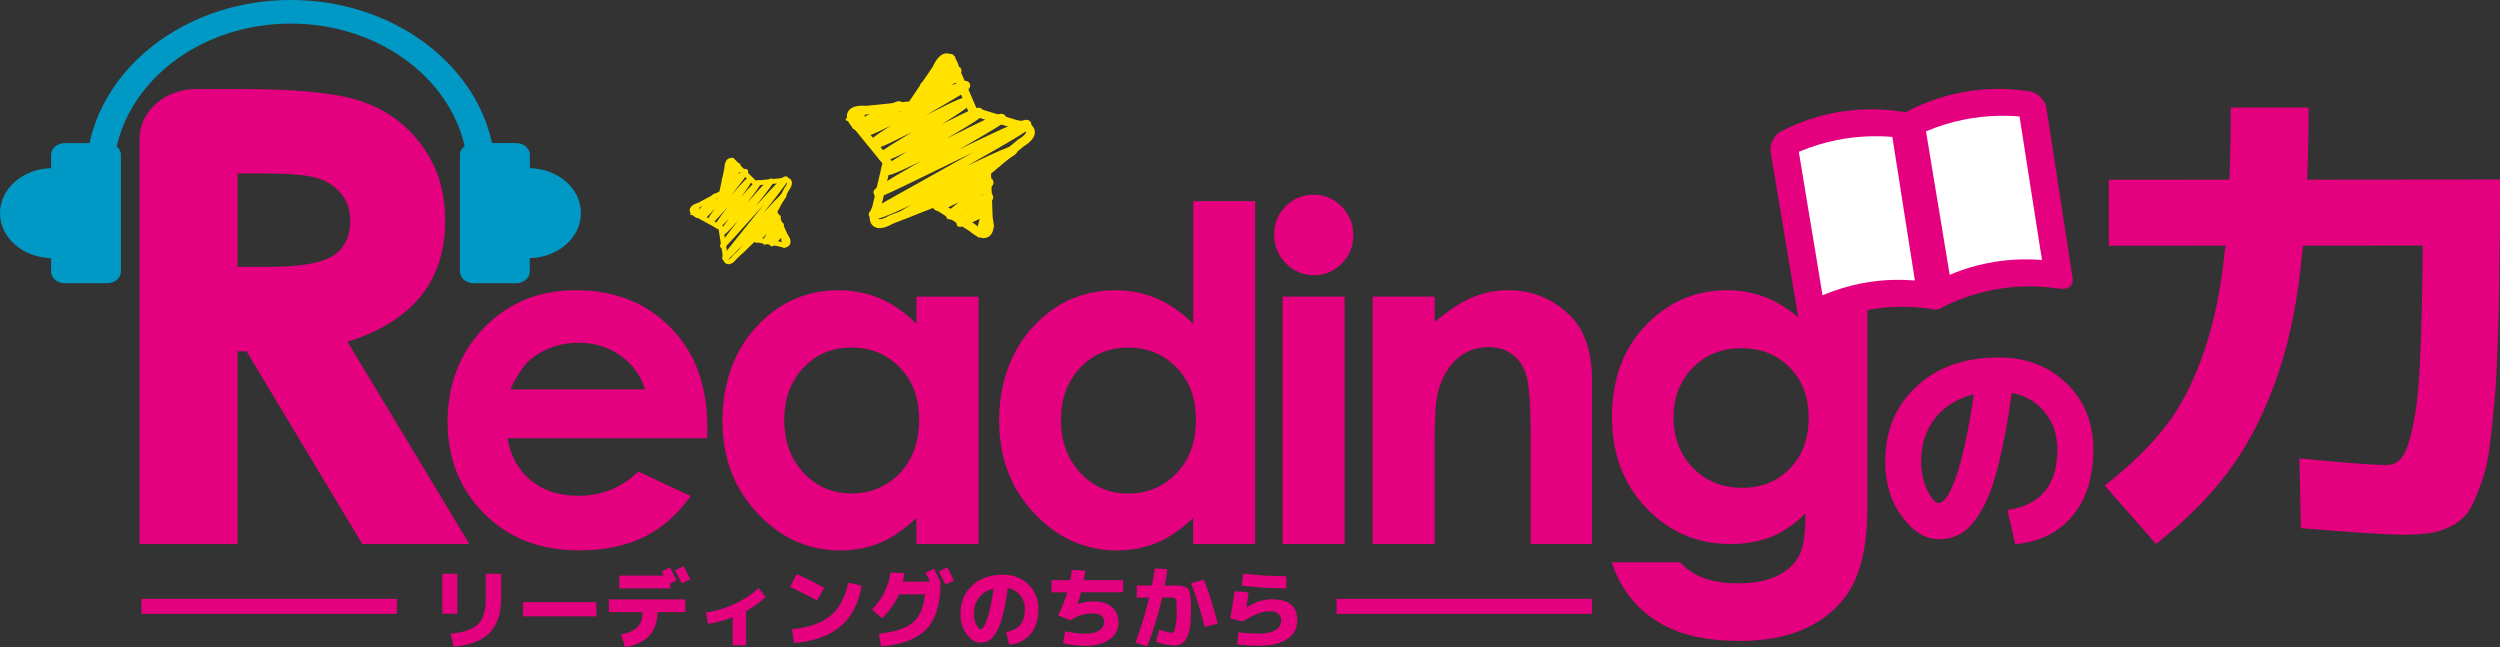 <?xml version="1.0" encoding="UTF-8"?><svg id="_レイヤー_2" xmlns="http://www.w3.org/2000/svg" viewBox="0 0 526.82 136.42"><rect x="0" y="0" width="526.82" height="136.42" fill="#333333" stroke="none"/><defs><style>.cls-1{fill:#e4007f;}.cls-1,.cls-2,.cls-3,.cls-4{stroke-width:0px;}.cls-2{fill:#ffe200;}.cls-3{fill:#fff;}.cls-4{fill:#0099c5;}</style></defs><g id="_レイヤー_1-2"><path class="cls-1" d="m148.99,92.36h-42.03c.61,3.71,2.24,6.66,4.87,8.84,2.63,2.19,5.99,3.28,10.09,3.28,4.88,0,9.09-1.7,12.6-5.12l11.03,5.17c-2.75,3.9-6.04,6.78-9.87,8.65-3.84,1.86-8.39,2.8-13.66,2.8-8.18,0-14.84-2.58-19.98-7.74-5.15-5.16-7.72-11.62-7.72-19.38s2.57-14.56,7.7-19.81c5.13-5.26,11.56-7.89,19.28-7.89,8.22,0,14.89,2.63,20.03,7.89,5.14,5.25,7.72,12.19,7.72,20.82l-.05,2.49Zm-13.08-10.3c-.86-2.91-2.56-5.27-5.11-7.1-2.55-1.82-5.5-2.73-8.85-2.73-3.65,0-6.85,1.02-9.6,3.07-1.73,1.28-3.32,3.53-4.8,6.76h28.38Z"/><path class="cls-1" d="m193.12,62.51h13.08v52.14h-13.08v-5.51c-2.56,2.43-5.11,4.18-7.69,5.25-2.56,1.07-5.35,1.6-8.35,1.6-6.74,0-12.56-2.61-17.47-7.84-4.91-5.22-7.37-11.72-7.37-19.48s2.38-14.65,7.13-19.79c4.76-5.15,10.53-7.71,17.33-7.71,3.14,0,6.06.58,8.81,1.76,2.74,1.19,5.28,2.96,7.61,5.32v-5.74Zm-13.76,10.73c-4.05,0-7.4,1.43-10.08,4.28-2.68,2.86-4.02,6.53-4.02,11s1.36,8.21,4.09,11.11c2.72,2.91,6.07,4.36,10.05,4.36s7.51-1.42,10.23-4.28c2.7-2.86,4.06-6.61,4.06-11.24s-1.36-8.21-4.06-11.02c-2.71-2.81-6.13-4.22-10.27-4.22"/><path class="cls-1" d="m251.43,42.38h13.07v72.27h-13.07v-5.51c-2.56,2.43-5.12,4.18-7.69,5.25-2.57,1.07-5.36,1.6-8.35,1.6-6.74,0-12.56-2.61-17.47-7.84-4.92-5.22-7.37-11.72-7.37-19.48s2.38-14.65,7.13-19.79c4.75-5.15,10.54-7.71,17.33-7.71,3.14,0,6.06.58,8.81,1.76,2.74,1.19,5.28,2.96,7.62,5.32v-25.88Zm-13.76,30.87c-4.04,0-7.4,1.43-10.08,4.28-2.68,2.86-4.01,6.53-4.01,11s1.36,8.21,4.08,11.11c2.72,2.91,6.07,4.36,10.06,4.36s7.51-1.42,10.22-4.28c2.71-2.86,4.07-6.61,4.07-11.24s-1.36-8.21-4.07-11.02c-2.71-2.81-6.13-4.22-10.27-4.22"/><path class="cls-1" d="m276.82,41.03c2.29,0,4.26.83,5.9,2.49,1.64,1.66,2.46,3.68,2.46,6.04s-.81,4.32-2.43,5.97c-1.63,1.65-3.57,2.47-5.84,2.47s-4.31-.84-5.95-2.52c-1.64-1.67-2.46-3.71-2.46-6.11s.81-4.27,2.43-5.9c1.63-1.62,3.59-2.44,5.88-2.44m-6.54,21.47h13.08v52.14h-13.08v-52.14Z"/><path class="cls-1" d="m289.25,62.5h13.08v5.34c2.97-2.5,5.65-4.24,8.06-5.22,2.41-.98,4.87-1.46,7.39-1.46,5.17,0,9.55,1.81,13.16,5.42,3.04,3.06,4.55,7.6,4.55,13.61v34.45h-12.94v-22.83c0-6.23-.28-10.36-.84-12.4-.56-2.04-1.53-3.6-2.92-4.66-1.39-1.08-3.1-1.61-5.14-1.61-2.65,0-4.92.88-6.81,2.66-1.9,1.77-3.21,4.22-3.94,7.34-.38,1.63-.57,5.16-.57,10.59v20.91h-13.08v-52.14Z"/><path class="cls-1" d="m380.47,62.5h13.03v44.67c0,8.82-1.77,15.31-5.32,19.46-4.76,5.62-11.93,8.43-21.52,8.43-5.11,0-9.4-.64-12.89-1.92-3.49-1.28-6.42-3.15-8.81-5.63-2.41-2.48-4.18-5.48-5.32-9.03h14.42c1.27,1.46,2.92,2.58,4.94,3.32,2.01.75,4.39,1.13,7.13,1.13,3.52,0,6.35-.54,8.48-1.63,2.14-1.09,3.65-2.49,4.54-4.22.87-1.73,1.32-4.7,1.32-8.91-2.3,2.3-4.72,3.95-7.24,4.96-2.53,1-5.38,1.51-8.58,1.51-6.99,0-12.91-2.53-17.73-7.57-4.81-5.05-7.23-11.44-7.23-19.16,0-8.28,2.56-14.93,7.67-19.94,4.64-4.54,10.16-6.81,16.59-6.81,3,0,5.83.55,8.5,1.65,2.67,1.1,5.35,2.91,8.03,5.44v-5.75Zm-13.57,10.88c-4.11,0-7.52,1.39-10.21,4.14-2.68,2.77-4.03,6.24-4.03,10.42s1.38,7.91,4.12,10.69c2.75,2.78,6.2,4.17,10.36,4.17s7.4-1.36,10.03-4.07c2.64-2.72,3.96-6.28,3.96-10.69s-1.33-7.88-3.98-10.59c-2.65-2.72-6.07-4.08-10.26-4.08"/><path class="cls-1" d="m423.01,107.48c7.02-1,10.53-5.26,10.53-12.78,0-3.07-.88-5.68-2.65-7.84-1.76-2.16-4.08-3.52-6.96-4.07-.84,6.16-1.81,11.32-2.88,15.46-1.06,4.14-2.27,7.31-3.6,9.5-1.34,2.21-2.69,3.73-4.08,4.59-1.39.86-2.99,1.29-4.8,1.29-2.8,0-5.39-1.57-7.75-4.74-2.36-3.16-3.55-7.02-3.55-11.58,0-6.5,2.18-11.79,6.57-15.86,4.38-4.08,10.15-6.12,17.32-6.13,5.77,0,10.53,1.81,14.3,5.46,3.77,3.64,5.66,8.29,5.66,13.93,0,5.87-1.48,10.56-4.44,14.06-2.96,3.5-6.97,5.46-12.02,5.9l-1.64-7.17Zm-7.05-24.4c-3.5.86-6.22,2.55-8.19,5.06-1.96,2.51-2.93,5.56-2.93,9.16,0,2.22.43,4.22,1.31,6.01.87,1.8,1.67,2.69,2.4,2.69.36,0,.77-.22,1.22-.69.44-.47.93-1.25,1.45-2.38.52-1.12,1.04-2.52,1.55-4.2.51-1.68,1.04-3.87,1.6-6.56.56-2.69,1.09-5.72,1.58-9.09"/><path class="cls-1" d="m470.06,22.66h16.42c0,5.46-.1,10.53-.29,15.2l40.63-.04c0,6.87-.05,14.65-.18,23.32-.12,6.61-.32,12.55-.58,17.81-.2,3.67-.59,8.11-1.19,13.32-.39,3.66-1.03,6.73-1.9,9.2-.99,2.8-1.86,4.81-2.59,6-.86,1.34-2.03,2.41-3.49,3.21-1.67.87-3.18,1.4-4.51,1.6-2,.27-3.87.41-5.6.41-3.27,0-10.58-.46-21.92-1.39l-.31-14.71c9.34.93,15.44,1.39,18.32,1.39,1.33,0,2.4-.5,3.2-1.5.87-1.07,1.63-3.14,2.29-6.21.8-3.47,1.33-8.14,1.59-14.01.33-6.34.52-14.51.58-24.52l-25.22.02c-.07.53-.15,1.32-.25,2.35-.1,1.04-.18,1.82-.25,2.35-1.06,9.41-2.95,17.72-5.68,24.93-2.66,7.14-5.96,13.28-9.89,18.43-3.93,5.14-8.9,10.08-14.9,14.82l-10.82-12.31c5.2-4.07,9.43-8.17,12.7-12.32,3.2-4.07,5.9-9.24,8.09-15.52,2.2-6.27,3.69-13.41,4.49-21.42,0-.13.04-.35.1-.65.07-.3.1-.52.1-.65l-24.62.02v-13.91s25.41-.02,25.41-.02c.2-4.67.29-9.75.28-15.22"/><path class="cls-1" d="m93.21,120.92h3.15v8.43h-3.15v-8.43Zm9.16,0h3.22v5.21c0,3.21-.82,5.63-2.45,7.27-1.63,1.64-4.16,2.59-7.58,2.86l-.57-2.71c2.82-.31,4.75-.99,5.8-2.06,1.05-1.06,1.58-2.83,1.58-5.3v-5.28Z"/><rect class="cls-1" x="110.21" y="126.88" width="15.46" height="3"/><path class="cls-1" d="m128.31,126.31h16.12v2.69h-5.89c0,2.07-.56,3.7-1.67,4.92-1.11,1.22-2.83,2.05-5.15,2.5l-.87-2.69c1.65-.36,2.83-.9,3.51-1.62.69-.71,1.03-1.76,1.03-3.11h-7.08v-2.69Zm2.19-2.32v-2.69h9.41c-.06-.11-.15-.26-.25-.46-.12-.2-.19-.33-.21-.39l1.73-.88c.51.95.98,1.86,1.41,2.73l-1.32.63v1.06h-10.79Zm14.96-1.91l-1.78.85c-.67-1.29-1.15-2.2-1.44-2.74l1.79-.89c.57,1.03,1.04,1.96,1.44,2.78"/><path class="cls-1" d="m148.76,129.06c2.07-.28,4.09-.88,6.06-1.8,1.96-.92,3.63-2.02,5.01-3.34l1.52,1.89c-1.2,1.13-2.58,2.12-4.13,2.96v7.22h-2.82v-5.91c-1.66.65-3.41,1.12-5.22,1.39l-.41-2.41Z"/><path class="cls-1" d="m166.48,123.66l1.42-2.68c1.81.81,3.74,1.77,5.79,2.87l-1.5,2.68c-2.07-1.1-3.97-2.06-5.71-2.87m12.28-.87l2.84.63c-.65,3.73-2.15,6.59-4.47,8.57-2.33,1.98-5.6,3.15-9.8,3.53l-.46-2.91c3.55-.36,6.27-1.31,8.12-2.84,1.86-1.54,3.11-3.86,3.77-6.98"/><path class="cls-1" d="m194.92,125.24h-5.48c-.79,1.83-1.98,3.51-3.58,5.04l-2.12-1.81c1.05-1.05,1.92-2.27,2.62-3.66.7-1.39,1.12-2.78,1.29-4.18l2.91.17c-.06.61-.15,1.19-.27,1.76h5.72c-.32-.64-.64-1.26-.97-1.85l1.73-.88c.51.95.98,1.86,1.41,2.73v.31c0,4.41-.99,7.65-2.95,9.71-1.98,2.06-5.16,3.28-9.56,3.64l-.47-2.69c3.29-.33,5.67-1.11,7.13-2.33,1.46-1.21,2.33-3.2,2.58-5.95m6.12-2.91l-1.78.85c-.67-1.29-1.15-2.2-1.44-2.74l1.79-.89c.57,1.03,1.04,1.96,1.44,2.78"/><path class="cls-1" d="m212.02,133.17c2.63-.37,3.95-1.97,3.95-4.78,0-1.15-.33-2.13-.98-2.94-.67-.81-1.53-1.33-2.61-1.53-.32,2.3-.68,4.23-1.08,5.78-.4,1.55-.86,2.74-1.35,3.56-.5.82-1.01,1.39-1.53,1.71-.52.33-1.12.48-1.79.48-1.06,0-2.02-.59-2.91-1.78-.88-1.19-1.32-2.63-1.32-4.34,0-2.43.82-4.41,2.46-5.94,1.64-1.53,3.81-2.29,6.49-2.29,2.16,0,3.95.68,5.36,2.06,1.4,1.36,2.11,3.1,2.11,5.21s-.56,3.95-1.67,5.26c-1.11,1.31-2.61,2.05-4.5,2.21l-.62-2.68Zm-2.63-9.14c-1.31.32-2.33.95-3.07,1.89-.73.94-1.1,2.08-1.1,3.43,0,.83.16,1.58.49,2.25.33.68.63,1.01.91,1.01.13,0,.28-.09.45-.26.16-.17.35-.46.55-.88.2-.42.39-.95.58-1.58.19-.63.39-1.45.6-2.46.21-1.01.41-2.14.59-3.4"/><path class="cls-1" d="m221.59,124.81v-2.54h3.94c.1-.54.21-1.27.32-2.17l2.85.16c-.05.47-.15,1.14-.3,2h8.27v2.54h-8.83c-.24.85-.5,1.67-.8,2.47l.02.02c1.19-.38,2.29-.57,3.32-.57,1.72,0,3.03.4,3.94,1.19.91.79,1.37,1.89,1.37,3.29,0,1.48-.63,2.65-1.88,3.55-1.26.88-2.95,1.33-5.07,1.33-1.67,0-3.25-.17-4.73-.52l.46-2.54c1.58.35,3,.52,4.26.52s2.19-.23,2.89-.68c.7-.46,1.05-1.07,1.05-1.82,0-1.19-.82-1.77-2.46-1.77-.85,0-1.63.1-2.34.33-.71.22-1.47.6-2.29,1.13l-2.6-1.06c.88-1.85,1.52-3.47,1.93-4.85h-3.35Z"/><path class="cls-1" d="m243.61,135.25l.68-2.56c1.34.44,2.23.65,2.69.65.1,0,.2-.05.29-.14.09-.1.18-.26.26-.48.09-.23.16-.51.22-.85.06-.34.11-.78.16-1.32.05-.54.07-1.16.07-1.84,0-1.38-.06-2.19-.18-2.43-.12-.24-.52-.35-1.19-.35h-1.69c-.76,3.33-1.81,6.76-3.16,10.29l-2.49-.82c1.21-3.24,2.17-6.39,2.89-9.47h-2.61v-2.54h3.18c.26-1.31.47-2.51.64-3.61l2.63.18c-.1.82-.28,1.96-.56,3.43h1.07c.86,0,1.49,0,1.87,0,.39,0,.8.1,1.22.26.43.16.7.32.81.47.11.14.23.49.36,1.04.13.56.2,1.08.2,1.57v2.44c0,4.58-1.12,6.87-3.36,6.87-.51,0-1.16-.08-1.96-.23-.8-.16-1.48-.34-2.05-.57m7.38-12.36l2.73-.74c1.14,3.03,2.11,6.13,2.91,9.3l-2.74.65c-.81-3.18-1.77-6.25-2.89-9.21"/><path class="cls-1" d="m260.2,124.59l2.9.24c-.21,1.6-.35,2.64-.43,3.15l.02.02c1.77-1.14,3.51-1.71,5.21-1.71,1.9,0,3.3.36,4.17,1.09.88.73,1.31,1.86,1.31,3.41,0,1.64-.7,2.93-2.1,3.87-1.4.94-3.41,1.41-6.03,1.41-1.42,0-2.93-.09-4.5-.26l.21-2.56c1.81.19,3.23.28,4.28.28,1.5,0,2.67-.25,3.5-.74.83-.49,1.24-1.16,1.24-2,0-1.32-.85-1.99-2.54-1.99-1.38,0-3.22.72-5.52,2.12l-2.67-.57c.34-1.84.64-3.76.93-5.77m1.81-3.7c3.08.37,6.1.55,9.08.55v2.54c-3.19,0-6.33-.19-9.41-.56l.33-2.54Z"/><path class="cls-4" d="m122.43,44.91c0-5.15-4.8-9.33-10.77-9.48v-2.8c0-1.37-1.29-2.48-2.89-2.48h-5.08C99.97,13.02,82.38,0,61.27,0S22.57,13.02,18.86,30.16h-5.2c-1.6,0-2.9,1.11-2.9,2.48v2.8c-5.98.15-10.76,4.33-10.76,9.48s4.79,9.33,10.76,9.48v2.8c0,1.37,1.3,2.48,2.9,2.48h8.93c1.6,0,2.89-1.11,2.89-2.48v-24.55c0-.7-.34-1.33-.89-1.78,3.31-14.72,18.49-25.9,36.67-25.9s33.32,11.13,36.66,25.82c-.61.46-1,1.12-1,1.86v24.55c0,1.37,1.29,2.48,2.9,2.48h8.93c1.6,0,2.89-1.11,2.89-2.48v-2.8c5.98-.15,10.77-4.33,10.77-9.48"/><path class="cls-1" d="m73.23,72.02c6.87-2.17,12.02-5.38,15.44-9.61,3.42-4.24,5.13-9.5,5.13-15.81s-1.55-11.19-4.64-15.58c-3.1-4.39-7.18-7.53-12.27-9.42-5.08-1.89-13.62-2.83-25.6-2.83h-10.02c-6.55,0-11.86,4.7-11.86,10.48v85.4h20.65v-40.61h1.9l24.39,40.61h22.57l-25.69-42.63Zm-3.13-18.07c-2.48,1.53-7,2.29-13.57,2.29h-6.47v-19.68h5.67c5.48,0,9.25.34,11.31,1.01,2.06.68,3.71,1.79,4.92,3.34,1.23,1.55,1.84,3.36,1.84,5.46,0,3.53-1.24,6.06-3.71,7.59"/><rect class="cls-1" x="29.81" y="126.19" width="53.84" height="3.17"/><rect class="cls-1" x="281.66" y="126.19" width="53.84" height="3.17"/><path class="cls-2" d="m206.36,50.04c-.1,0-.21-.03-.32-.08l-.49-.48h-.02c-.25-.53.02-.92.36-1.21.05-.27.18-.73.41-1.62.05-.16.1-.35.16-.54-.24.11-.48.22-.7.33q-3.17,1.53-3.63,1.36l-.37-.14-.16-.36c-.09-.21-.1-.47-.02-.71.05-.12.1-.22.2-.32.15-.33.5-.65.94-1.03-2.33,1.13-2.4,1.1-2.79.96l-.36-.13-.16-.36c-.32-.72.14-1.09,1.17-1.91.41-.33.93-.74,1.5-1.19-3.65,1.8-4.28,1.94-4.8,1.76-.26-.09-.46-.27-.57-.52-.08-.18-.11-.37-.08-.56-5.81,2.93-5.88,2.9-6.4,2.72l-.37-.13-.17-.36c-.35-.77.27-1.15.94-1.55.33-.2.81-.47,1.38-.8-.18.08-.36.16-.53.25-6.08,2.86-7.06,2.92-7.66,2.71-.29-.1-.51-.3-.63-.57l-.16-.36.1-.25c.04-.26.21-.53.61-.81.16-.11.38-.25.69-.43.53-.32,1.33-.78,2.41-1.4,2.03-1.15,4.89-2.74,7.91-4.43,3.12-1.74,6.86-3.82,10.31-5.77-2.51,1.21-5.07,2.47-7.28,3.55-12.37,6.05-12.48,6.01-13.07,5.8l-.36-.13-.18-.37c-.38-.83.37-1.31,1.41-1.99.69-.44,1.68-1.04,3.03-1.84,1.56-.93,3.48-2.03,5.51-3.2-5.84,2.87-6.77,3.13-7.38,2.91-.25-.09-.46-.27-.57-.51-.38-.85.46-1.45,1.08-1.9.51-.38,1.28-.88,2.32-1.52.49-.3,1.01-.62,1.56-.95-3.73,1.83-4.78,2.15-5.38,1.93-.28-.1-.49-.29-.6-.54-.35-.77.38-1.3.87-1.65.38-.27.93-.63,1.69-1.11,1.22-.77,2.81-1.74,4.52-2.78-6.74,3.4-7.68,3.7-8.36,3.46-.26-.09-.47-.28-.58-.53-.41-.9.56-1.63,1.19-2.11.62-.47,1.53-1.08,2.77-1.85.19-.11.37-.23.56-.34-4.22,2.09-5.26,2.43-5.88,2.21-.27-.09-.48-.28-.59-.53-.22-.49-.05-.88.38-1.29-1.23.57-1.32.53-1.63.42l-.37-.13-.16-.36c-.15-.34-.15-.51.24-1.45-.66.31-.8.33-1.12.22l-.37-.13-.16-.36,1.66-.78c-.24-.51-.79-.6-1.09-.48.1-.05.56-.27.9-.44,1.59-.79,1.79-.89,2.23-.74l.55.51c.15.36.15.43-.29,1.49.37-.18.77-.37,1.15-.56,5.87-2.86,5.95-2.83,6.47-2.65l.36.13.17.37c.33.72-.21,1.18-1.08,1.81,1.07-.55,2.15-1.1,3.14-1.6,8.89-4.55,10.6-5.3,11.44-5.01.26.09.47.28.59.53.42.94-.47,1.48-2.63,2.8-1.45.88-3.44,2.04-5.55,3.25-.36.21-.74.42-1.14.65,7.26-3.67,8.07-3.95,8.75-3.72.25.09.46.27.57.52.38.83-.44,1.44-1.1,1.93-.54.4-1.32.93-2.38,1.6-.73.47-1.55.98-2.41,1.52,6.61-3.36,7.47-3.64,8.13-3.41.26.09.46.28.58.52.37.82-.43,1.39-1.01,1.82-.47.34-1.18.8-2.14,1.39-1.27.78-2.84,1.7-4.53,2.7,10-5.01,11.14-5.43,11.87-5.16.26.09.46.27.58.52.37.83-.36,1.3-1.39,1.96-.66.43-1.62,1.01-2.93,1.78-1.56.93-3.51,2.05-5.56,3.22,2.59-1.26,5.11-2.48,7.29-3.49,6.46-3.01,6.84-2.88,7.33-2.7.25.1.46.28.57.52.35.77-.38,1.32-.73,1.59-.35.26-.83.58-1.5,1-1.16.74-2.84,1.73-5.12,3.04-1.85,1.07-3.93,2.25-6.09,3.46,4.96-2.35,7.02-3.28,7.96-3.61,1.48-.66,1.66-.6,1.97-.49.25.09.45.27.55.5.34.75-.35,1.22-.68,1.44-.25.17-.61.4-1.09.7-.87.52-2.09,1.24-3.76,2.21-.4.24-.82.48-1.25.73.09,0,.15.02.22.05.26.1.47.28.58.53.04.08.06.16.08.22,0,0,.02,0,.02,0l.37.13.15.32.17.06.16.36c.36.8-.29,1.33-1.86,2.63-.19.16-.39.32-.6.49,1.43-.66,1.55-.61,1.88-.5l.36.13.17.36c.33.74-.23,1.22-1.15,2.01-.1.08-.21.18-.33.27.03,0,.05.01.06.02.02,0,.05.02.07.03.08,0,.14.03.23.06l.36.14.16.35c.16.37.16.41-.45,2.67.23-.06.41-.06.62.02l.38.12.17.37c.22.49.04.93-.56,1.31-.14.09-.33.21-.54.34-.1.06-.24.15-.38.23.18.05.37.05.51,0-.13.04-.66.31-.95.45-.57.28-.82.41-1.06.41"/><path class="cls-2" d="m193.01,22.25c-.11,0-.2-.03-.3-.07l-.54-.49c-.31-.71.26-1.17.65-1.47.25-.2.61-.47,1.09-.82.19-.14.4-.29.62-.44-.24-.09-.43-.26-.53-.5-.32-.67.18-1.05.66-1.43.25-.19.59-.46.99-.76.24-.19.54-.41.87-.66l-.06-.12c-.31-.69.22-1.17.74-1.63.33-.3.77-.67,1.2-1.02.14-.11.29-.24.44-.37-.25-.17-.58-.2-.79-.11.1-.04.46-.22.72-.35,1.22-.62,1.47-.75,1.92-.59l.54.49c.22.48.01.85-.27,1.15l.14.29c.15.31.11.57,0,.81.48-.19.65-.18.89-.09l.37.13.17.36c.31.69-.28,1.15-.59,1.4-.2.15-.47.36-.84.62.47-.18.57-.15.78-.07l.36.13.17.36-1.69.76c.21.46.75.63,1.12.49-.21.08-1.49.69-2.62,1.23-4.74,2.28-5.74,2.74-6.21,2.74"/><path class="cls-2" d="m207.31,50.17c-.73,0-1.73-.36-3.03-1.49l-7.68-4.86-8.45,3.32c-2.34,1.36-3.57.99-4.19.44-.63-.55-1.14-1.73-.1-4.2l2.08-8.96-5.6-6.87c-2.02-1.8-2.06-3.09-1.72-3.86.33-.76,1.29-1.62,3.97-1.39l9-.93,4.97-7.31c1.09-2.46,2.3-2.89,3.13-2.81.83.08,1.94.73,2.54,3.35l3.51,8.12,8.66,2.62c2.68.28,3.46,1.3,3.63,2.11.18.82-.08,2.07-2.41,3.46l-6.79,5.68.35,9.19c.57,2.63-.16,3.69-.88,4.12-.26.15-.59.27-1,.27m-10.51-8.41l8.59,5.43.05.05c1.24,1.09,1.87,1.11,1.93,1.07.07-.04.36-.6,0-2.22l-.02-.07-.4-10.26,7.61-6.37.07-.04c1.43-.84,1.63-1.43,1.62-1.51-.02-.08-.46-.52-2.11-.68h-.1s-9.66-2.93-9.66-2.93l-3.9-9.07-.03-.09c-.35-1.61-.85-1.99-.93-2h0c-.1,0-.65.29-1.3,1.8l-.03.07-5.56,8.16-10.04,1.04h-.09c-1.65-.16-2.15.19-2.19.26-.03.08.06.7,1.3,1.79l.06.05,6.27,7.68-2.33,10-.03.08c-.66,1.52-.48,2.12-.42,2.17.06.05.69.16,2.1-.68l.06-.04,9.46-3.71Z"/><path class="cls-2" d="m165.39,52.18c-.05.02-.1.03-.19.03l-.35-.15h0c-.25-.22-.19-.48-.08-.7-.03-.15-.06-.41-.13-.93,0-.1-.02-.21-.04-.31-.1.11-.2.22-.29.32q-1.33,1.47-1.6,1.48h-.22s-.16-.15-.16-.15c-.1-.09-.16-.22-.16-.36,0-.08,0-.14.03-.22,0-.21.12-.44.27-.73-.97,1.08-1.01,1.08-1.25,1.09h-.22s-.16-.14-.16-.14c-.32-.31-.16-.61.21-1.25.14-.26.33-.58.53-.94-1.52,1.71-1.81,1.92-2.12,1.93-.15,0-.3-.04-.41-.15-.08-.07-.13-.16-.16-.27-2.41,2.75-2.45,2.75-2.76,2.78h-.22s-.17-.15-.17-.15c-.35-.32-.1-.66.16-1,.13-.17.32-.42.55-.71-.07.08-.15.16-.22.24-2.56,2.78-3.07,3.02-3.42,3.04-.17,0-.33-.05-.44-.16l-.17-.15v-.15c-.03-.14,0-.32.15-.55.06-.09.15-.21.26-.37.21-.29.53-.69.97-1.24.82-1.03,1.97-2.47,3.19-3.98,1.26-1.56,2.77-3.44,4.16-5.19-1.06,1.16-2.13,2.36-3.05,3.39-5.17,5.77-5.24,5.78-5.59,5.79h-.22s-.17-.14-.17-.14c-.37-.35-.09-.77.31-1.34.26-.37.66-.9,1.19-1.6.62-.82,1.39-1.8,2.21-2.83-2.44,2.73-2.87,3.06-3.23,3.08-.16,0-.31-.04-.41-.14-.38-.36-.07-.86.16-1.22.2-.31.48-.73.89-1.29.19-.26.39-.53.61-.83-1.56,1.75-2.03,2.13-2.39,2.15-.17,0-.32-.04-.43-.15-.35-.33-.08-.76.1-1.05.15-.22.35-.53.65-.94.46-.66,1.09-1.5,1.77-2.4-2.8,3.2-3.22,3.55-3.63,3.57-.16,0-.31-.04-.41-.15-.41-.38-.06-.97.17-1.35.23-.38.57-.88,1.05-1.55.07-.1.15-.2.22-.29-1.76,1.98-2.22,2.37-2.59,2.39-.16,0-.31-.04-.42-.15-.22-.21-.21-.44-.08-.76-.52.56-.57.56-.76.57h-.21s-.16-.14-.16-.14c-.16-.14-.19-.23-.19-.81-.28.31-.35.34-.54.35h-.22s-.16-.13-.16-.13l.71-.77c-.23-.21-.54-.15-.68-.02.05-.05.24-.26.38-.42.67-.75.75-.84,1.01-.86l.39.14c.16.15.17.2.16.84.16-.18.32-.36.48-.54,2.45-2.74,2.51-2.74,2.81-2.74h.22s.16.14.16.14c.33.31.14.66-.17,1.19.44-.52.88-1.04,1.29-1.51,3.67-4.26,4.41-5.01,4.91-5.04.16,0,.31.05.42.16.42.4.07.88-.78,2.02-.57.77-1.36,1.79-2.21,2.87-.15.19-.3.38-.45.58,3-3.45,3.37-3.77,3.77-3.79.16,0,.3.05.41.16.37.35.07.84-.16,1.24-.2.32-.5.76-.91,1.34-.28.4-.6.85-.94,1.31,2.74-3.16,3.13-3.48,3.52-3.5.16,0,.3.04.42.14.37.35.07.82-.15,1.16-.18.28-.44.67-.82,1.18-.5.67-1.12,1.5-1.8,2.37,4.15-4.73,4.66-5.18,5.1-5.21.15,0,.3.05.41.15.37.35.09.75-.31,1.31-.26.36-.63.87-1.15,1.55-.62.81-1.4,1.81-2.22,2.86,1.09-1.21,2.14-2.38,3.07-3.37,2.73-2.94,2.96-2.95,3.25-2.96.16,0,.31.05.41.15.35.33.08.77-.05.98-.12.2-.31.48-.57.84-.45.63-1.12,1.5-2.02,2.67-.73.94-1.58,2-2.44,3.1,2.09-2.27,2.96-3.2,3.38-3.57.64-.66.74-.66.93-.67.15,0,.3.05.4.15.34.31.07.7-.05.89-.09.14-.23.34-.42.59-.35.46-.83,1.1-1.5,1.96-.16.21-.32.42-.5.64.05-.01.09-.02.12-.02.16,0,.31.04.41.15.04.03.07.07.09.1h.24s.15.13.15.13h.1s.16.15.16.15c.36.34.13.75-.41,1.76-.07.12-.14.25-.21.38.61-.64.68-.64.88-.65h.22s.16.14.16.14c.33.31.14.68-.18,1.29-.04.07-.07.14-.11.21,0,0,.02,0,.03,0h.05s.08,0,.13,0h.22s.16.14.16.14c.17.16.17.18.33,1.49.1-.09.2-.12.32-.12h.22s.17.15.17.15c.22.21.22.47-.01.8-.05.07-.13.18-.21.29-.05.05-.09.12-.15.21.11-.01.2-.06.26-.11-.05.05-.28.31-.39.43-.24.27-.35.39-.47.44"/><path class="cls-2" d="m152.55,40.5c-.06.03-.1.03-.17.03l-.38-.14c-.31-.31-.11-.67.03-.91.09-.16.22-.37.4-.66.07-.11.15-.23.22-.36-.14,0-.28-.05-.38-.15-.31-.28-.13-.59.04-.88.09-.15.21-.36.36-.61.09-.15.2-.33.31-.53l-.06-.05c-.31-.29-.13-.65.05-1,.11-.23.26-.52.41-.79.05-.09.1-.19.15-.29-.17-.04-.34.02-.44.11.05-.04.19-.21.3-.33.51-.57.61-.7.88-.72l.39.15c.21.2.18.43.1.65l.14.12c.14.14.18.28.16.42.21-.2.3-.23.45-.23h.22s.16.15.16.15c.31.29.1.66-.01.85-.07.13-.17.29-.31.51.21-.19.27-.19.39-.2h.22s.16.14.16.14l-.72.75c.21.2.52.17.68.03-.09.08-.62.67-1.1,1.19-1.99,2.19-2.42,2.64-2.66,2.74"/><path class="cls-2" d="m165.91,52.04c-.38.15-.98.17-1.9-.15l-5.03-.91-3.71,3.53c-.92,1.19-1.65,1.27-2.09,1.11-.45-.15-.96-.66-.94-2.18l-.81-5.11-4.38-2.39c-1.43-.52-1.72-1.18-1.71-1.65,0-.46.33-1.12,1.78-1.55l4.49-2.4,1.04-4.86c.05-1.51.59-2,1.04-2.13.45-.13,1.16-.03,2.03,1.21l3.55,3.49,5.07-.47c1.45-.42,2.07-.06,2.35.33.26.39.39,1.1-.53,2.32l-2.34,4.41,2.12,4.71c.86,1.25.7,1.96.41,2.33-.1.14-.25.26-.46.36m-7.26-2.17l5.63,1.01.04.02c.88.3,1.21.18,1.24.14.03-.04.05-.39-.47-1.15l-.03-.04-2.38-5.27,2.62-4.92.02-.04c.57-.74.55-1.09.52-1.13-.03-.04-.35-.18-1.23.09h-.05s-5.65.54-5.65.54l-3.96-3.91-.03-.04c-.53-.77-.87-.86-.92-.84-.05.02-.27.29-.3,1.21v.05l-1.17,5.44-5.01,2.66h-.05c-.89.28-1.08.57-1.08.62,0,.05.18.35,1.05.66h.04s4.9,2.7,4.9,2.7l.9,5.71v.04c-.02.93.2,1.21.24,1.23.05.01.39-.06.95-.8l.03-.04,4.15-3.93Z"/><path class="cls-3" d="m406.96,62.31c-1.49-.23-2.87-.37-4.18-.44-1.3-.07-2.53-.07-3.7-.03-1.17.04-2.29.13-3.4.26-1.1.13-2.18.31-3.26.52-1.09.22-2.19.49-3.31.82-1.13.32-2.28.72-3.5,1.19-1.21.47-2.49,1.03-3.82,1.72-.27-1.6-.52-3.1-.75-4.53-.24-1.45-.47-2.81-.69-4.13-.22-1.32-.43-2.58-.64-3.83-.2-1.24-.4-2.45-.6-3.65-.2-1.2-.4-2.39-.6-3.58-.2-1.21-.4-2.42-.61-3.66-.2-1.24-.42-2.51-.64-3.83-.22-1.32-.44-2.68-.68-4.12-.24-1.44-.49-2.94-.75-4.54,1.37-.7,2.65-1.27,3.88-1.75,1.24-.48,2.42-.88,3.56-1.21,1.14-.33,2.25-.61,3.36-.83,1.1-.22,2.2-.39,3.32-.53,1.12-.13,2.26-.22,3.44-.26,1.19-.05,2.43-.04,3.76.03,1.33.08,2.73.21,4.24.45.25,1.6.48,3.1.71,4.54.22,1.44.43,2.81.64,4.13.2,1.33.41,2.6.6,3.84.19,1.24.38,2.45.57,3.66.19,1.2.37,2.39.56,3.6.19,1.2.37,2.41.57,3.66.2,1.24.39,2.51.6,3.83.21,1.32.42,2.69.64,4.13.23,1.44.46,2.94.7,4.54"/><path class="cls-1" d="m407.4,65.15c-1.49-.23-2.87-.37-4.17-.44-1.3-.07-2.53-.08-3.69-.04-1.18.04-2.29.13-3.4.26-1.1.13-2.17.31-3.25.52-1.09.22-2.18.49-3.31.82-1.13.33-2.28.72-3.5,1.19-1.21.47-2.48,1.03-3.82,1.72-1.5.77-2.89.22-3.15-1.34-.26-1.59-.52-3.09-.76-4.53-.24-1.43-.46-2.8-.69-4.12-.22-1.32-.43-2.58-.64-3.82-.21-1.24-.41-2.45-.61-3.65-.2-1.2-.4-2.39-.6-3.59-.2-1.19-.39-2.41-.6-3.65-.21-1.24-.42-2.5-.65-3.82-.22-1.32-.45-2.69-.68-4.13-.25-1.44-.5-2.94-.77-4.53-.13-.78.05-1.67.46-2.47.41-.8,1.03-1.49,1.8-1.88,1.37-.7,2.66-1.27,3.89-1.76,1.24-.48,2.42-.88,3.56-1.21,1.14-.34,2.25-.61,3.35-.83,1.1-.23,2.2-.4,3.32-.53,1.12-.13,2.26-.22,3.45-.26,1.19-.05,2.43-.04,3.76.04,1.32.08,2.73.21,4.24.45.85.13,1.66.6,2.29,1.22.63.63,1.08,1.42,1.21,2.2.24,1.6.47,3.1.69,4.54.22,1.44.43,2.81.64,4.13.2,1.32.4,2.59.59,3.83.19,1.24.38,2.46.57,3.67.18,1.19.37,2.38.55,3.59.19,1.2.37,2.41.57,3.65.19,1.24.39,2.52.59,3.83.2,1.32.41,2.69.63,4.13.22,1.44.46,2.94.71,4.55.23,1.55-.92,2.51-2.58,2.25m-23.34-2.91c1.48-.63,2.84-1.11,4.12-1.5,1.29-.39,2.48-.69,3.66-.93,1.18-.24,2.33-.43,3.53-.57,1.19-.14,2.43-.23,3.77-.26,1.34-.03,2.77,0,4.38.13-.24-1.51-.46-2.93-.67-4.28-.21-1.34-.41-2.62-.61-3.85-.19-1.23-.37-2.41-.56-3.57-.18-1.16-.36-2.29-.54-3.42-.17-1.14-.35-2.27-.53-3.43-.18-1.16-.36-2.34-.56-3.57-.2-1.23-.39-2.51-.61-3.85-.21-1.35-.43-2.76-.67-4.28-1.63-.14-3.08-.16-4.44-.14-1.35.03-2.6.12-3.82.26-1.21.14-2.38.32-3.57.57-1.19.25-2.41.55-3.71.94-1.29.39-2.67.88-4.17,1.51.25,1.51.48,2.93.71,4.28.22,1.34.43,2.61.63,3.84.2,1.23.4,2.41.59,3.57.19,1.15.38,2.28.57,3.42.19,1.14.37,2.27.57,3.42.19,1.15.38,2.33.59,3.56.2,1.23.41,2.51.63,3.85.23,1.34.45,2.76.7,4.27"/><path class="cls-3" d="m433.73,58.01c-1.49-.23-2.88-.36-4.18-.44-1.3-.07-2.53-.07-3.7-.03-1.17.04-2.29.13-3.4.26-1.1.13-2.18.31-3.26.52-1.09.22-2.19.49-3.31.82-1.13.32-2.29.72-3.5,1.19-1.21.47-2.49,1.03-3.82,1.73-.27-1.6-.52-3.1-.75-4.54-.24-1.44-.47-2.81-.69-4.13-.22-1.32-.43-2.58-.63-3.83-.2-1.24-.4-2.45-.6-3.65-.21-1.2-.41-2.39-.6-3.58-.2-1.21-.4-2.42-.61-3.66-.21-1.24-.42-2.51-.64-3.83-.22-1.32-.44-2.68-.68-4.12-.24-1.44-.49-2.94-.75-4.54,1.36-.7,2.65-1.27,3.88-1.75,1.24-.48,2.42-.88,3.56-1.21,1.14-.33,2.25-.61,3.35-.83,1.1-.22,2.2-.39,3.33-.53,1.11-.13,2.25-.22,3.44-.26,1.19-.04,2.43-.04,3.76.04,1.32.07,2.72.21,4.24.45.25,1.6.48,3.1.71,4.54.22,1.44.43,2.81.64,4.13.2,1.32.4,2.59.6,3.83.19,1.24.38,2.45.57,3.66.19,1.2.37,2.39.56,3.6.18,1.2.37,2.41.57,3.66.19,1.24.39,2.52.6,3.83.21,1.32.41,2.69.64,4.13.23,1.44.45,2.94.7,4.54"/><path class="cls-1" d="m434.17,60.85c-1.49-.23-2.87-.36-4.17-.44-1.3-.07-2.53-.08-3.69-.04-1.18.04-2.29.13-3.4.26-1.1.13-2.17.31-3.25.52-1.09.22-2.19.49-3.31.82-1.13.33-2.28.72-3.5,1.19-1.21.47-2.48,1.03-3.82,1.72-1.5.77-2.89.23-3.15-1.34-.26-1.59-.52-3.1-.76-4.54-.24-1.43-.46-2.8-.69-4.12-.22-1.32-.43-2.58-.64-3.82-.21-1.24-.41-2.45-.61-3.65-.2-1.2-.4-2.39-.6-3.59-.2-1.19-.4-2.41-.61-3.65-.21-1.24-.42-2.5-.64-3.82-.22-1.31-.45-2.68-.69-4.12-.24-1.44-.49-2.94-.76-4.53-.13-.78.05-1.67.46-2.47.41-.8,1.03-1.49,1.8-1.88,1.36-.7,2.65-1.27,3.89-1.76,1.24-.48,2.42-.88,3.57-1.21,1.14-.34,2.25-.61,3.35-.83s2.2-.4,3.32-.53c1.12-.13,2.26-.22,3.45-.26,1.19-.05,2.43-.04,3.76.04,1.33.08,2.73.21,4.25.45.85.13,1.66.6,2.29,1.22.63.63,1.08,1.42,1.21,2.2.24,1.6.47,3.1.7,4.54.22,1.44.43,2.8.64,4.13.2,1.32.4,2.59.59,3.83.19,1.24.38,2.45.56,3.66.19,1.19.37,2.38.55,3.59.19,1.2.37,2.42.56,3.65.19,1.24.38,2.52.59,3.83.2,1.32.41,2.69.63,4.13.22,1.44.46,2.94.71,4.55.23,1.56-.92,2.51-2.58,2.25m-23.34-2.91c1.48-.63,2.84-1.11,4.12-1.5,1.28-.39,2.48-.69,3.66-.93,1.18-.24,2.34-.43,3.53-.57,1.2-.14,2.43-.23,3.77-.26,1.34-.03,2.78,0,4.39.13-.24-1.51-.46-2.93-.68-4.27-.21-1.35-.41-2.63-.6-3.86-.19-1.23-.38-2.41-.56-3.56-.18-1.16-.36-2.29-.54-3.43s-.36-2.27-.53-3.43c-.18-1.16-.36-2.34-.56-3.57-.19-1.23-.39-2.5-.6-3.85-.21-1.35-.43-2.76-.67-4.28-1.63-.14-3.08-.16-4.44-.14-1.35.03-2.6.12-3.82.26-1.21.14-2.38.32-3.57.57-1.19.25-2.41.55-3.71.94-1.29.39-2.67.88-4.17,1.51.25,1.51.48,2.93.71,4.28.22,1.34.43,2.62.63,3.84.2,1.23.4,2.41.59,3.57.19,1.15.38,2.28.57,3.42.19,1.14.37,2.27.57,3.42.19,1.15.38,2.33.58,3.56.2,1.23.41,2.51.64,3.85.23,1.34.45,2.76.7,4.27"/></g></svg>